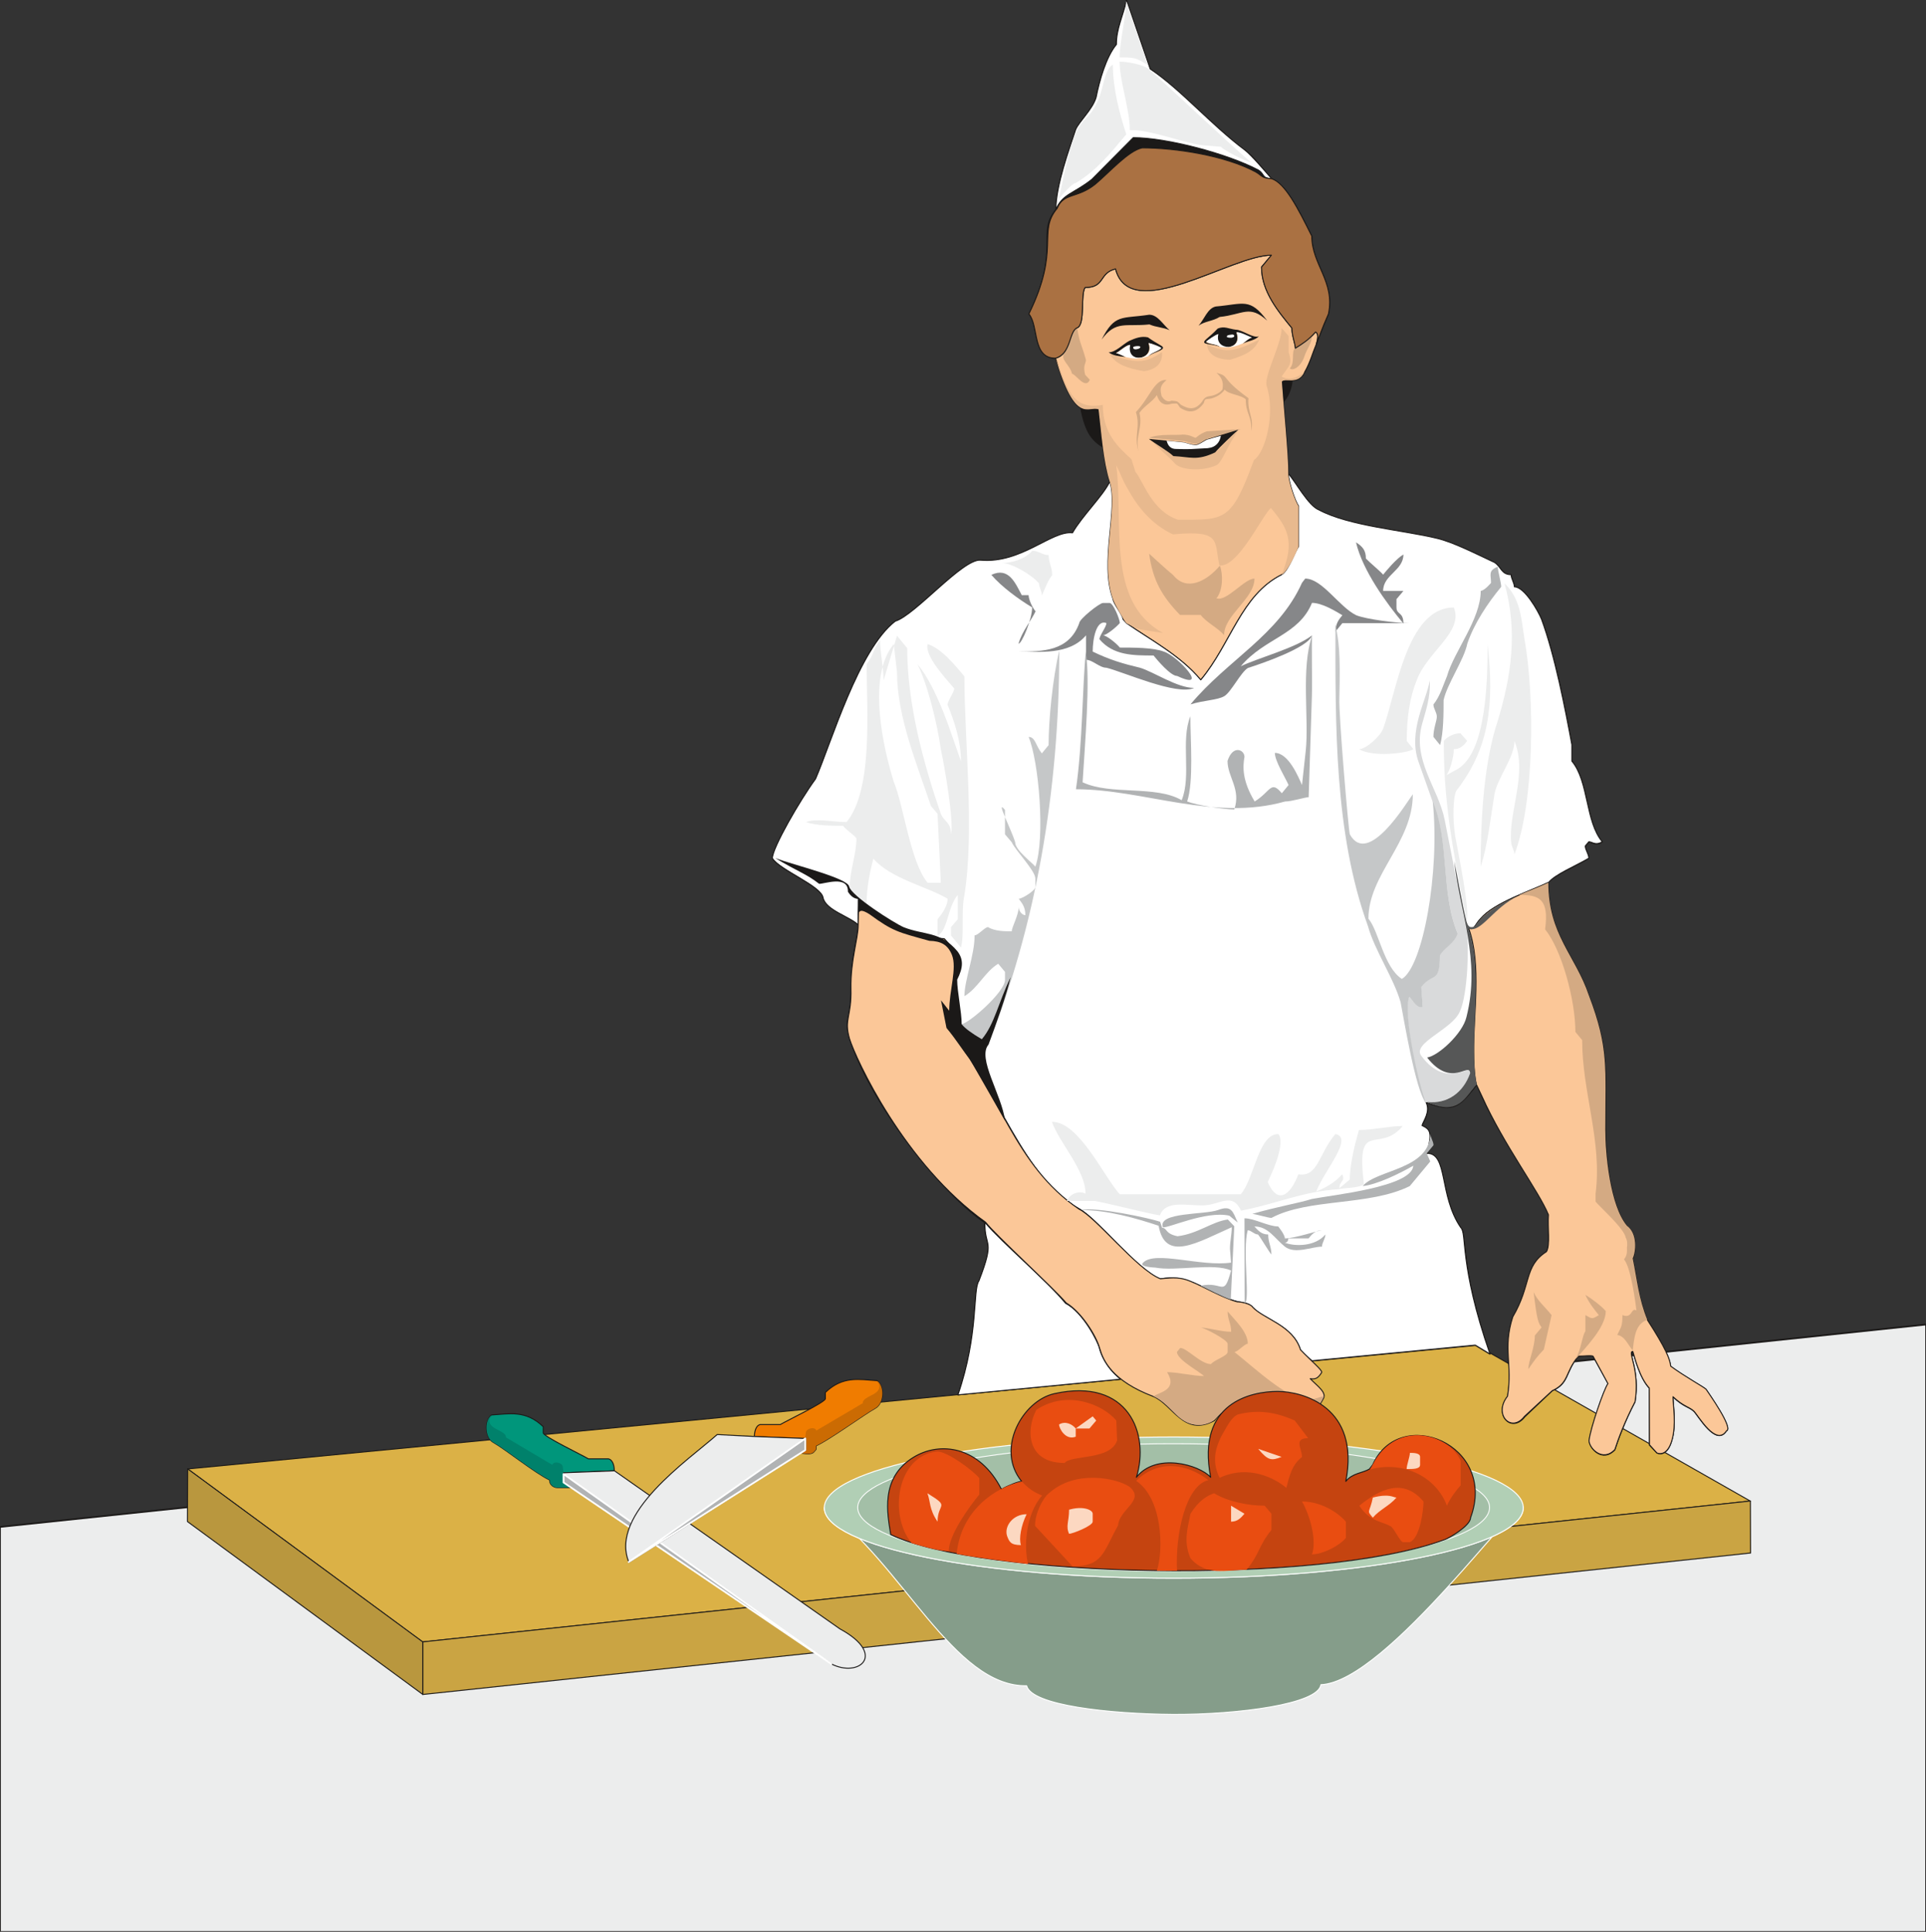 <svg xmlns="http://www.w3.org/2000/svg" xml:space="preserve" width="742.866" height="745.134" fill-rule="evenodd" stroke-linejoin="round" stroke-width="28.222" preserveAspectRatio="xMidYMid" version="1.2" viewBox="0 0 19655 19715"><rect x="0" y="0" width="19655" height="19715" fill="#333333" stroke="none"/><defs class="ClipPathGroup"><clipPath id="a" clipPathUnits="userSpaceOnUse"><path d="M0 0h19655v19715H0z"/></clipPath></defs><g class="SlideGroup"><g class="Slide" clip-path="url(#a)"><g class="Page"><g class="com.sun.star.drawing.PolyPolygonShape"><path fill="none" d="M-9 13509h19675v6218H-9z" class="BoundingBox"/><path fill="#ECEDED" d="m0 15584 19656-2066v6199H0v-4133Z"/><path fill="none" stroke="#1B1918" stroke-linecap="round" stroke-width="17" d="m0 15584 19656-2066v6199H0v-4133Z"/></g><g class="com.sun.star.drawing.PolyPolygonShape"><path fill="none" d="M1910 13719h15959v3045H1910z" class="BoundingBox"/><path fill="#DBB146" d="m1915 14992 13142-1268 2805 1596-13550 1438-2397-1766Z"/><path fill="none" stroke="#1B1918" stroke-linecap="round" stroke-width="10" d="m1915 14992 13142-1268 2805 1596-13550 1438-2397-1766Z"/></g><g class="com.sun.star.drawing.PolyPolygonShape"><path fill="none" d="M4308 15314h13563v1986H4308z" class="BoundingBox"/><path fill="#CAA443" d="m4313 17294 13552-1444-2-531-13550 1438v537Z"/><path fill="none" stroke="#1B1918" stroke-linecap="round" stroke-width="10" d="m4313 17294 13552-1444-2-531-13550 1438v537Z"/></g><g class="com.sun.star.drawing.PolyPolygonShape"><path fill="none" d="M1908 14986h2412v2313H1908z" class="BoundingBox"/><path fill="#B9973E" d="m1915 14991-2 538 2401 1764v-536l-2399-1766Z"/><path fill="none" stroke="#1B1918" stroke-linecap="round" stroke-width="10" d="m1915 14991-2 538 2401 1764v-536l-2399-1766Z"/></g><g class="com.sun.star.drawing.ClosedBezierShape"><path fill="none" d="M4959 14424h1316v765H4959z" class="BoundingBox"/><path fill="#00967B" d="M5544 14561v63c0 36 395 225 461 265h205c49 13 59 82 59 122l-518 21v99l71 51h-137c-31 0-80-28-75-77-145-68-455-316-572-382-87-43-100-221-22-282 177-10 348-54 528 120Z"/><path fill="none" stroke="#1B1918" stroke-linecap="round" stroke-width="10" d="M5544 14561v63c0 36 395 225 461 265h205c49 13 59 82 59 122l-518 21v99l71 51h-137c-31 0-80-28-75-77-145-68-455-316-572-382-87-43-100-221-22-282 177-10 348-54 528 120Z"/></g><g class="com.sun.star.drawing.ClosedBezierShape"><path fill="none" d="M4964 14442h859v742h-859z" class="BoundingBox"/><path fill="#00816B" d="m5163 14670 473 280c16-45 107-20 107 21l8 61v99l71 51h-137c-31 0-79-28-74-77-145-68-456-316-573-382-87-43-100-221-22-281-93 149 152 144 147 228Z"/></g><g class="com.sun.star.drawing.ClosedBezierShape"><path fill="none" d="M5747 15006h3090v2026H5747z" class="BoundingBox"/><path fill="#ECEDED" d="m6271 15011-518 20v101l45 31 2682 1817c287 150 574-94 91-356l-2300-1613Z"/><path fill="none" stroke="#1B1918" stroke-linecap="round" stroke-width="10" d="m6271 15011-518 20v101l45 31 2682 1817c287 150 574-94 91-356l-2300-1613Z"/></g><g class="com.sun.star.drawing.PolyPolygonShape"><path fill="none" d="M5742 15035h2752v1958H5742z" class="BoundingBox"/><path fill="#B1B3B4" d="m5751 15044 2732 1939-2732-1853v-86Z"/><path fill="none" stroke="#FFF" stroke-linecap="round" stroke-width="18" d="m5751 15044 2732 1939-2732-1853v-86Z"/></g><g class="com.sun.star.drawing.ClosedBezierShape"><path fill="none" d="M7694 14074h1316v770H7694z" class="BoundingBox"/><path fill="#F07C00" d="M8423 14211v64c0 36-394 224-460 264h-206c-48 13-58 82-58 123l518 21v119l-46 28c69 10 117 13 137-15s23-10 20-59c144-68 484-316 601-382 89-43 101-222 23-283-178-10-348-54-529 120Z"/><path fill="none" stroke="#1B1918" stroke-linecap="round" stroke-width="10" d="M8423 14211v64c0 36-394 224-460 264h-206c-48 13-58 82-58 123l518 21v119l-46 28c69 10 117 13 137-15s23-10 20-59c144-68 484-316 601-382 89-43 101-222 23-283-178-10-348-54-529 120Z"/></g><g class="com.sun.star.drawing.ClosedBezierShape"><path fill="none" d="M8171 14092h835v747h-835z" class="BoundingBox"/><path fill="#CB6B03" d="m8805 14321-474 279c-16-45-107-20-107 21l-8 62v119l-45 28c68 10 116 13 137-15 20-28 23-10 20-59 143-68 485-316 601-382 89-43 102-222 23-282 94 149-152 144-147 229Z"/></g><g class="com.sun.star.drawing.ClosedBezierShape"><path fill="none" d="M6381 14636h1847v1315H6381z" class="BoundingBox"/><path fill="#ECEDED" d="m7702 14661 519 20v120l-45 27-1758 1117c-204-496 609-1045 901-1304l383 20Z"/><path fill="none" stroke="#1B1918" stroke-linecap="round" stroke-width="10" d="m7702 14661 519 20v120l-45 27-1758 1117c-204-496 609-1045 901-1304l383 20Z"/></g><g class="com.sun.star.drawing.PolyPolygonShape"><path fill="none" d="M6407 14672h1821v1280H6407z" class="BoundingBox"/><path fill="#B1B3B4" d="m8218 14681-1802 1261 1802-1142v-119Z"/><path fill="none" stroke="#FFF" stroke-linecap="round" stroke-width="18" d="m8218 14681-1802 1261 1802-1142v-119Z"/></g><g class="com.sun.star.drawing.ClosedBezierShape"><path fill="none" d="M7877-2h9761v14860H7877z" class="BoundingBox"/><path fill="#1B1918" d="M9776 14236c214-622 150-1072 214-1163 170-437 58-328 58-595-416-279-1145-1168-1379-1878-59-233 13-157 15-510 3-356 56-429 76-650-94-87-325-148-360-275-13-119-442-284-518-404 2-109 279-589 441-810 163-378 437-1316 813-1610 203-61 689-638 871-622 417 38 724-303 938-280 101-170 312-378 383-526-33-101-56-223-71-348-107-68-180-142-228-401-69-41-153-160-257-509-241 0-168-328-272-450 328-668 69-820 277-1069 0-249 132-604 203-813 33-81 170-205 206-330 33-165 104-411 206-538 0-163 68-287 104-452l241 701c310 205 620 660 963 828 72 40 207 213 275 294 140 41 272 302 412 584 0 290 238 465 170 795-69 160-89 221-125 308-38 89-63 190-119 285-30 69-81 84-127 84-5 89-48 178-89 219 18 243 41 490 53 734 69 83 206 330 310 373 310 165 859 206 1204 290 173 40 412 165 587 246 69 41 69 124 170 124 0 41 36 84 36 125 104 0 241 246 274 327 140 374 241 910 310 1283v165c173 206 137 620 310 826-69 43-102 0-137 0l-36 43c0 41 36 81 36 122-137 84-343 165-414 246 0 539 277 744 414 1159 205 535 170 739 170 1372 0 241 46 772 218 978 110 81 92 264 59 335 48 209 48 379 150 623 195 304 231 403 238 475 140 104 341 213 361 233 25 41 282 402 208 424-106 166-287-155-332-200-49-46-105-43-214-148 5 100 36 290-10 442-35 130-99 153-152 132l-77-81-2-581c-99-107-147-313-168-374-58 3 76 186 23 513-104 198-175 394-206 490-127 135-261-15-261-94 15-127 150-525 193-581l-155-280c-28-10-81 0-150 0-137 166-91 277-267 353l-279 265c-137 175-323-23-175-206 53-328-51-485 53-810 196-328 114-519 343-668 41-66 10-247 23-376-48-196-455-704-681-1207l-53-120c-173 207-214 293-516 179 46 96-30 193-43 238 81 41 109 61 48 285 219-8 122 424 346 752 71 66-18 368 299 1293l-147-89-5282 505Z"/><path fill="none" stroke="#1B1918" stroke-linecap="round" stroke-width="10" d="M9776 14236c214-622 150-1072 214-1163 170-437 58-328 58-595-416-279-1145-1168-1379-1878-59-233 13-157 15-510 3-356 56-429 76-650-94-87-325-148-360-275-13-119-442-284-518-404 2-109 279-589 441-810 163-378 437-1316 813-1610 203-61 689-638 871-622 417 38 724-303 938-280 101-170 312-378 383-526-33-101-56-223-71-348-107-68-180-142-228-401-69-41-153-160-257-509-241 0-168-328-272-450 328-668 69-820 277-1069 0-249 132-604 203-813 33-81 170-205 206-330 33-165 104-411 206-538 0-163 68-287 104-452l241 701c310 205 620 660 963 828 72 40 207 213 275 294 140 41 272 302 412 584 0 290 238 465 170 795-69 160-89 221-125 308-38 89-63 190-119 285-30 69-81 84-127 84-5 89-48 178-89 219 18 243 41 490 53 734 69 83 206 330 310 373 310 165 859 206 1204 290 173 40 412 165 587 246 69 41 69 124 170 124 0 41 36 84 36 125 104 0 241 246 274 327 140 374 241 910 310 1283v165c173 206 137 620 310 826-69 43-102 0-137 0l-36 43c0 41 36 81 36 122-137 84-343 165-414 246 0 539 277 744 414 1159 205 535 170 739 170 1372 0 241 46 772 218 978 110 81 92 264 59 335 48 209 48 379 150 623 195 304 231 403 238 475 140 104 341 213 361 233 25 41 282 402 208 424-106 166-287-155-332-200-49-46-105-43-214-148 5 100 36 290-10 442-35 130-99 153-152 132l-77-81-2-581c-99-107-147-313-168-374-58 3 76 186 23 513-104 198-175 394-206 490-127 135-261-15-261-94 15-127 150-525 193-581l-155-280c-28-10-81 0-150 0-137 166-91 277-267 353l-279 265c-137 175-323-23-175-206 53-328-51-485 53-810 196-328 114-519 343-668 41-66 10-247 23-376-48-196-455-704-681-1207l-53-120c-173 207-214 293-516 179 46 96-30 193-43 238 81 41 109 61 48 285 219-8 122 424 346 752 71 66-18 368 299 1293l-147-89-5282 505Z"/></g><g class="com.sun.star.drawing.ClosedBezierShape"><path fill="none" d="M10770-5h2212v2151h-2212z" class="BoundingBox"/><path fill="#FFF" d="M12976 1823c-101-3-68-46-134-87-313-166-934-331-1277-331l-422 425c-186 148-302 148-368 310 2-251 134-610 203-819 35-81 172-205 208-327 33-168 102-414 207-540 0-165 68-289 104-454l241 704c310 206 620 569 964 826 66 50 206 214 274 293Z"/><path fill="none" stroke="#1B1918" stroke-linecap="round" stroke-width="10" d="M12976 1823c-101-3-68-46-134-87-313-166-934-331-1277-331l-422 425c-186 148-302 148-368 310 2-251 134-610 203-819 35-81 172-205 208-327 33-168 102-414 207-540 0-165 68-289 104-454l241 704c310 206 620 569 964 826 66 50 206 214 274 293Z"/></g><g class="com.sun.star.drawing.ClosedBezierShape"><path fill="none" d="M10766 2599h2689v4348h-2689z" class="BoundingBox"/><path fill="#FBC798" d="M10772 3655c205 694 335 484 439 524 30 254 48 529 114 737 89 282-106 825 33 1200 0 40 103 165 103 206l35 40c242 168 552 330 757 579 310-371 412-866 827-1074 71-42 140-248 173-288v-414c-33-41-105-249-105-330 3-165-53-745-66-940 33-41 168 40 232-97 55-94 81-196 119-285 18-56 25-112-8-125-71 82-137 122-205 165 0-43-36-124-36-205-137-168-310-374-310-623l102-121c-413 0-1441 713-1592 139-173 43-104 191-310 191-51 66 5 378-82 411-83 33-58 267-220 310Z"/><path fill="none" stroke="#1B1918" stroke-linecap="round" stroke-width="10" d="M10772 3655c205 694 335 484 439 524 30 254 48 529 114 737 89 282-106 825 33 1200 0 40 103 165 103 206l35 40c242 168 552 330 757 579 310-371 412-866 827-1074 71-42 140-248 173-288v-414c-33-41-105-249-105-330 3-165-53-745-66-940 33-41 168 40 232-97 55-94 81-196 119-285 18-56 25-112-8-125-71 82-137 122-205 165 0-43-36-124-36-205-137-168-310-374-310-623l102-121c-413 0-1441 713-1592 139-173 43-104 191-310 191-51 66 5 378-82 411-83 33-58 267-220 310Z"/></g><g class="com.sun.star.drawing.ClosedBezierShape"><path fill="none" d="M7877 4829h8480v9413H7877z" class="BoundingBox"/><path fill="#FFF" d="M8760 9440c-94-89-327-148-360-275-13-122-442-284-518-406 2-107 279-589 441-810 163-376 437-1317 813-1609 203-61 689-640 871-623 417 36 724-304 938-279 99-173 312-378 381-523 89 282-107 825 33 1199 0 40 101 165 101 205l36 41c241 168 551 330 758 579 310-371 411-866 825-1074 71-41 140-247 173-287v-414c-33-41-104-249-104-330 71 81 206 330 312 370 308 165 859 206 1204 290 173 41 412 165 587 246 69 43 69 125 170 125 0 40 33 84 33 124 104 0 244 249 277 330 137 371 241 911 310 1282v167c173 206 137 617 310 823-69 43-102 0-137 0l-36 43c0 41 36 82 36 125-137 81-346 165-412 249-170 81-551 205-691 368-66 69-50 112-124 99 135 343 48 874 53 1265 0 81 8 254 28 330-170 203-213 292-515 181 48 96-31 193-41 236 81 40 109 63 48 284 219-5 122 428 346 756 68 63-21 368 299 1292l-150-91-1666 160c-30-23-91-81-119-112-74-249-376-312-485-431-56-64-99-34-242-87-307-112-409-254-704-206-229-81-610-586-818-711-587-317-813-1195-1354-1847 28-262 94-526 94-775l-124-137c-277 0-704-198-877-404 3 84-5 173 0 262Zm0 0Zm2675 4636-1659 160c214-622 150-1074 214-1163 170-440 58-330 61-597 188 221 619 579 823 825 182 94 332 399 345 455s64 198 216 320Z"/><path fill="none" stroke="#1B1918" stroke-linecap="round" stroke-width="10" d="M8760 9440c-94-89-327-148-360-275-13-122-442-284-518-406 2-107 279-589 441-810 163-376 437-1317 813-1609 203-61 689-640 871-623 417 36 724-304 938-279 99-173 312-378 381-523 89 282-107 825 33 1199 0 40 101 165 101 205l36 41c241 168 551 330 758 579 310-371 411-866 825-1074 71-41 140-247 173-287v-414c-33-41-104-249-104-330 71 81 206 330 312 370 308 165 859 206 1204 290 173 41 412 165 587 246 69 43 69 125 170 125 0 40 33 84 33 124 104 0 244 249 277 330 137 371 241 911 310 1282v167c173 206 137 617 310 823-69 43-102 0-137 0l-36 43c0 41 36 82 36 125-137 81-346 165-412 249-170 81-551 205-691 368-66 69-50 112-124 99 135 343 48 874 53 1265 0 81 8 254 28 330-170 203-213 292-515 181 48 96-31 193-41 236 81 40 109 63 48 284 219-5 122 428 346 756 68 63-21 368 299 1292l-150-91-1666 160c-30-23-91-81-119-112-74-249-376-312-485-431-56-64-99-34-242-87-307-112-409-254-704-206-229-81-610-586-818-711-587-317-813-1195-1354-1847 28-262 94-526 94-775l-124-137c-277 0-704-198-877-404 3 84-5 173 0 262Zm2675 4636-1659 160c214-622 150-1074 214-1163 170-440 58-330 61-597 188 221 619 579 823 825 182 94 332 399 345 455s64 198 216 320Z"/></g><g class="com.sun.star.drawing.ClosedBezierShape"><path fill="none" d="M8643 9172h4876v5381H8643z" class="BoundingBox"/><path fill="#FBC798" d="m8763 9177-5 264c0 139-79 360-74 647 8 292-73 310-15 512 61 201 556 1280 1389 1874 92 122 701 679 823 824 155 92 308 338 341 463 36 124 125 332 549 492 198 82 307 414 620 247 25-31 51-56 79-84 83 102 266 63 340-5 203 30 348 41 404-81 140 86 167 170 287-49 46-66-51-129-130-210 54 7 79-3 117-64 8-23-99-109-216-231-78-252-376-313-490-437-23-36-124-53-157-53-163-46-351-161-478-210-127-55-236-28-305-25-239-94-658-630-831-711-663-450-795-1176-1339-1848 28-261 89-559 89-777l-127-135c-373-12-749-256-871-403Z"/><path fill="none" stroke="#1B1918" stroke-linecap="round" stroke-width="10" d="m8763 9177-5 264c0 139-79 360-74 647 8 292-73 310-15 512 61 201 556 1280 1389 1874 92 122 701 679 823 824 155 92 308 338 341 463 36 124 125 332 549 492 198 82 307 414 620 247 25-31 51-56 79-84 83 102 266 63 340-5 203 30 348 41 404-81 140 86 167 170 287-49 46-66-51-129-130-210 54 7 79-3 117-64 8-23-99-109-216-231-78-252-376-313-490-437-23-36-124-53-157-53-163-46-351-161-478-210-127-55-236-28-305-25-239-94-658-630-831-711-663-450-795-1176-1339-1848 28-261 89-559 89-777l-127-135c-373-12-749-256-871-403Z"/></g><g class="com.sun.star.drawing.ClosedBezierShape"><path fill="none" d="M14980 9001h2659v5853h-2659z" class="BoundingBox"/><path fill="#FBC798" d="M15067 11069c-23-91-28-249-28-330-5-381 84-897-53-1270 58 35 66-36 124-94 140-163 521-287 689-368 0 535 277 741 414 1153 206 538 170 741 170 1371 0 242 46 776 219 982 109 81 91 264 58 332 49 211 49 379 150 623 197 305 232 406 240 475 140 104 340 213 361 236 25 38 282 399 208 424-107 165-287-155-333-201-48-45-104-45-213-147 2 99 35 287-10 442-36 127-100 153-154 132l-76-84-2-579c-100-106-148-312-168-373-59 0 76 185 23 513-104 198-176 391-206 488-127 134-264-16-264-92 15-129 152-526 193-581l-152-280c-28-10-82 0-150 0-138 165-92 274-267 353l-283 262c-135 175-320-21-173-206 54-328-51-483 54-810 193-328 111-516 344-666 40-68 10-246 20-376-99-243-453-707-679-1210l-56-119Z"/><path fill="none" stroke="#1B1918" stroke-linecap="round" stroke-width="10" d="M15067 11069c-23-91-28-249-28-330-5-381 84-897-53-1270 58 35 66-36 124-94 140-163 521-287 689-368 0 535 277 741 414 1153 206 538 170 741 170 1371 0 242 46 776 219 982 109 81 91 264 58 332 49 211 49 379 150 623 197 305 232 406 240 475 140 104 340 213 361 236 25 38 282 399 208 424-107 165-287-155-333-201-48-45-104-45-213-147 2 99 35 287-10 442-36 127-100 153-154 132l-76-84-2-579c-100-106-148-312-168-373-59 0 76 185 23 513-104 198-176 391-206 488-127 134-264-16-264-92 15-129 152-526 193-581l-152-280c-28-10-82 0-150 0-138 165-92 274-267 353l-283 262c-135 175-320-21-173-206 54-328-51-483 54-810 193-328 111-516 344-666 40-68 10-246 20-376-99-243-453-707-679-1210l-56-119Z"/></g><g class="com.sun.star.drawing.ClosedBezierShape"><path fill="none" d="M8225 10h7402v12395H8225z" class="BoundingBox"/><path fill="#ECEDED" d="M15181 6574c0 330-5 1105-310 1277l-112 61c36-38 77-182 77-266 68 0 104-41 137-84l-69-79c-68 0-137 38-170 79 0 594 71 1013 234 1842 35-125-89-707-117-867-31-195-20-404 10-465 335-431 391-878 320-1498Zm0 0Zm173-620c137 495 68 950-69 1402-140 414-175 993-175 1489 71-206 107-539 142-745 33-165 203-370 203-538 138 330-66 744-33 1034 0 43 33 81 33 124 206-538 206-1610 104-2189-35-206-35-414-205-577Zm0 0Zm-518 246c-480 0-585 867-722 1240-35 81-175 206-244 206 138 84 486 43 554 0l-68-84c0-246 33-452 101-617 104-290 483-496 379-745Zm0 0Zm-4203-121c36-87 69-168 105-209 0-81-36-124-36-205-69 0-99-44-168-44-68 84-208 125-310 125 102 0 310 124 379 208 0 38 30 81 30 125Zm0 0Zm-1166 495c134 41 271 203 375 330 0 658 105 1570 0 2230-35 163 0 413-35 537l-102-124v-84l69-81v-248c-104 122-104 372-206 413v-165c33-41 102-126 102-210-203-122-584-205-757-409-33 122-69 292-69 460-61-51-147-107-172-173 0-165 68-330 68-495-33-41-101-81-137-127-102 0-272 0-378-38 106-41 276 0 414 0 274-330 205-1156 205-1613 69-81 69-162 137-246 0 124 36 289 36 414l137-457 104 127c0 579 173 1196 343 1691 36 84 104 84 104 208 33-124-68-703-104-868-33-247-134-661-239-869 206 249 343 706 445 993 0-208-69-414-137-576 0-44 68-127 68-168-68-81-307-330-271-452Zm0 0Zm-313 287c0 455 208 950 346 1364l68 81 33 704h-134c-176-209-244-785-346-1032-104-332-277-1074 0-1404l33 287Zm1733 5396c31-71 122-112 191-74 0-241-272-526-343-734 274 0 516 536 691 739h1237c140-167 178-612 381-614 0 0 99 63-107 490 107 241 234 127 313-79 203 31 205-208 378-411 189 38-112 368-195 586 101-40 195-96 264-175 35 79-28 61-28 142l106-89c0-160 57-381 93-505 140 0 310-41 447-41-244 295-480-94-396 597-69 38-179 31-260 48-364 23-615 145-994 219-91-193-213-59-388-53-175 0-384-54-440 101-142-23-459-107-663-147h-287Zm0 0Zm539-11628c0 203 104 485 104 699 206-10 579 145 770 157l160 13c30 38 266 157 304 157-299-259-767-708-1038-947-61-53-232-79-300-79Zm0 0Zm-69 31c0 244 69 505 137 711-172 206-309 373-518 498-33 0-137 119-170 162 64-315 125-614 208-739 79-127 105-81 191-266 58-127 63-318 152-366Zm0 0Zm135-650c0 162-66 411-66 576 145 0 162-2 289 79-83-247-190-534-223-655Z"/></g><g class="com.sun.star.drawing.ClosedBezierShape"><path fill="none" d="M14628 5784h693v1822h-693z" class="BoundingBox"/><path fill="#B1B3B4" d="M15285 5784c0 40 35 165 35 205-137 165-277 375-346 580-33 165-207 412-242 577 0 125 0 334-36 458l-68-84c0-84 35-165 35-205 0-44-35-84-35-125 68-82 104-209 139-290 70-249 344-580 344-870 37 0 105-81 105-81 0-82-33-125 69-165Z"/></g><g class="com.sun.star.drawing.ClosedBezierShape"><path fill="none" d="M14363 6944h642v4309h-642z" class="BoundingBox"/><path fill="#D9DADB" d="M14618 8176c176 412 82 930 255 1344-27 107-145 150-181 234 0 282-71 165-191 312l17 212c-63 13-101-69-137-108-67 144 66 796 159 1078 249 28 415-137 463-289 8-125-235 170-497-181-104-132 318-271 393-457 84-186 91-692 71-801l-227-1153c-64-323-334-608-230-979 34-124 88-272 78-444-31 198-225 515-116 828l143 404Z"/></g><g class="com.sun.star.drawing.ClosedBezierShape"><path fill="none" d="M12149 5905h2240v1285h-2240z" class="BoundingBox"/><path fill="#868789" d="M12149 7189c378-455 897-704 1138-1241l33-43c173 0 346 289 520 374 101 41 411 81 548 81h-689l-69 84c0-84 36-124 69-165-69-41-206-126-310-126-137 332-483 357-727 647 173-84 562-186 727-315-36 124-516 289-653 332-72 41-173 248-242 288-69 41-208 41-345 84Z"/></g><g class="com.sun.star.drawing.ClosedBezierShape"><path fill="none" d="M10393 6153h1794v886h-1794z" class="BoundingBox"/><path fill="#868789" d="M10394 6650c241 0 516 0 620-291 0-40 206-205 242-205h68c36 0 104 165 104 205-35 41-137 125-172 125 35 0 137 81 172 125 137 0 344 0 448 41 137 40 483 411 137 249-68 0-205-165-241-209-207 0-412 0-552-166 0-40 71-124 71-165-104-40-140 165-140 291 173 84 310 124 483 165 138 41 379 206 552 206-173 83-725-165-895-206-71 0-140-81-208-81v-250c-173 206-484 166-689 166Z"/></g><g class="com.sun.star.drawing.ClosedBezierShape"><path fill="none" d="M10117 5844h452v728h-452z" class="BoundingBox"/><path fill="#868789" d="M10394 6570c33-124 139-250 174-331-35-40-71-124-71-165h-70c-66-125-134-290-310-207 104 122 277 248 416 332 0 121-106 371-139 371Z"/></g><g class="com.sun.star.drawing.ClosedBezierShape"><path fill="none" d="M13838 5535h486v830h-486z" class="BoundingBox"/><path fill="#868789" d="M13838 5535c68 289 310 620 484 829 0-125-71-84-71-168v-81l71-84h-207c0-166 207-207 207-372-71 41-174 165-207 206-35-41-139-125-176-165 0-82-33-122-101-165Z"/></g><g class="com.sun.star.drawing.ClosedBezierShape"><path fill="none" d="M10979 6485h2413v1777h-2413z" class="BoundingBox"/><path fill="#B1B3B4" d="M11081 6650c-35 337-33 951-101 1405 688 0 1410 330 2134 125 69 0 206-44 241-44l33-1032c5-162-5-536 3-619-117 335-31 850-66 1179l-38 348c-36-81-137-328-277-328 0 82 104 247 140 328l-69 84c-114-137-112-18-277 84-129-214-122-356-104-455 0-74-119-127-173 41 0 165 140 289 69 495-102 0-379-41-481-81 68-206 33-623 33-870-102 247 13 608-89 857-264-155-724-48-1011-183 25-414 79-1022 33-1334Z"/></g><g class="com.sun.star.drawing.ClosedBezierShape"><path fill="none" d="M9807 6368h5069v4889H9807z" class="BoundingBox"/><path fill="#C5C7C8" d="M13628 6368c33 172 53 276 40 761-7 158 92 1335 107 1386 188 340 587-338 643-409 0 495-453 818-453 1270 107 127 155 493 341 615 213-122 391-1088 315-1814 175 411 79 932 254 1349-31 106-142 147-181 228 0 288-73 168-190 319l15 206c-61 15-101-66-137-107-69 165 102 922 170 1084-106-121-226-863-259-1028-71-248-264-527-333-776-345-950-332-2051-332-3084Zm0 0Zm-2818 271c0 1447-244 2823-727 4026-68-87-205-127-276-211 71 0 449-328 449-453v-82l-69-83c-137 83-205 247-345 331 0-166 104-415 104-621 36 0 104-84 137-84 69 43 173 43 242 43 0-43 71-165 71-249 0 41 33 84 68 84 0-84-35-124-68-167 33 0 170-82 170-122v-84c0-81-206-290-241-371l-69-81v-249c-104-125 69 208 104 330 0 81 173 206 206 249 102-290 36-1074-69-1324 69 0 69 84 135 168l69-84c0-249 40-676 109-966Z"/></g><g class="com.sun.star.drawing.ClosedBezierShape"><path fill="none" d="M11029 11566h3601v1735h-3601z" class="BoundingBox"/><path fill="#B1B3B4" d="M11029 12349c154-36 708 85 810 120l20 61c56 5 28 61 158 87 210-26 348-148 513-171l66 69-36 749c-96-35-208-94-307-142 231-51 233 130 310-155-173-81-567 10-773-30 0 0-175-6-124-51 124-125 589 45 897 0l-11-140c0-84 18-140 18-221-350 155-680 361-746-15-221-74-519-161-795-161Zm0 0Zm1750 40c30 0 163 41 196 41 379-203 998-119 1412-325l209-251-36-82 69-84c0-40-33-81-33-121 0 370-552 370-689 538 140-13 376-127 516-208-13 218-831 299-1036 340-138 43-343 76-608 152Zm0 0Zm-77 911-2-866c101 0 242 83 344 83 0 0 68 82 68 122 104 0 346-83 379-83-69 0-104 43-137 83h-206s0 44-36 44c104 40 310 40 414-84 0 40-35 84-35 124-104 0-275 81-379 0-104-84-170-206-311-206 37 39 70 82 141 82 0 84 33 124 33 205-33-40-104-165-137-205-37 0-70-43-105-43-56 198 28 736-31 744Zm0 0Zm-71-823c-51-113-61-179-200-128-138 51-618 20-564 176 48 15 439-171 678-118l86 70Z"/></g><g class="com.sun.star.drawing.ClosedBezierShape"><path fill="none" d="M11737 4376h914v416h-914z" class="BoundingBox"/><path fill="#E8B98E" d="M11737 4469c48 46 205 134 254 177 199 15 257 48 425-38l234-232c-132 175-167 328-234 371-158 71-364 46-422-12-80-92-197-169-257-266Z"/></g><g class="com.sun.star.drawing.ClosedBezierShape"><path fill="none" d="M10772 3348h2540v3113h-2540z" class="BoundingBox"/><path fill="#E8B98E" d="M10772 3655c205 693 335 482 439 523 30 254 48 528 114 738 89 282-106 825 33 1199 13 45 112 218 137 246 145 69 44 48 374 99-587-317-399-1133-478-1710 59 111 51 127 122 247 99 180 241 356 457 457 502-48 418 69 474 315 188 33 447-528 526-584 172 206 249 340 109 681 71-41 152-237 173-287v-414c-33-41-105-249-105-332 3-165-53-744-66-939 33-41 168 40 229-97-79 66-160 86-231 46 79-117 112-120 71-249v-165c-23-28-48-54-71-81 0 162-173 469-155 584 96 282-10 686-127 762-234 636-295 610-776 610-269-89-355-398-434-488l-41-130c-137-124-292-267-292-554-328 61-361-188-482-477Z"/></g><g class="com.sun.star.drawing.ClosedBezierShape"><path fill="none" d="M10850 3358h5963v11187h-5963z" class="BoundingBox"/><path fill="#D4AA83" d="M11727 5651c38 275 132 435 315 625h211c66 84 168 125 239 206 0-206 310-371 310-577-104 0-284 239-388 201 68-81 68-249 35-333-140 165-341 264-476 97-84-71-165-145-246-219Zm0 0Zm1436-1892c23 30 107-8 145-112 33-101 81-140 81-223-58 53-124 104-170 129-46 26 0 153-56 206Zm0 0Zm-2041 117c-45 106-147-61-182-61-18-89-124-145-79-208 43-64 81-253 134-249 23 147 41 149 87 315 0 38-33 55-8 152l48 51Zm0 0Zm4529 9310c33 84 117 152 183 236l-79 351c-76 81-89 101-158 200-2-76 66-218 66-343l69-83c-33-44-48-72-81-361Zm0 0Zm1049 188c-8-69-56-440-127-521 35-43 30-79 30-122 5-28 5-71-13-101-12-89-274-323-307-366v-81c69-536-137-1034-137-1568l-69-83c0-331-142-841-309-1047 40-300-51-356-267-350 99-44 203-79 300-127 0 535 276 741 414 1153 205 538 167 736 167 1369 0 241 48 774 221 980 109 79 92 264 59 333 45 218 61 414 149 627-124 41-134 186-149 315-59-81-89-152-158-160 36-81 53-78 53-203 105 41 84-81 143-48Zm0 0Zm-521-158c36 82 104 165 137 206-66 41-66 41-137 0v165c-33 43-41 183-102 287 102-119 310-327 310-493-35-43-137-124-208-165Zm0 0Zm-4269 788c101 0 274 40 376 40-33-40-275-165-275-246l33-41c69 0 209 165 314 165 33-43 170-83 170-124v-84c0-40-242-165-275-165 68 0 209 43 311 43 0-84-36-124-36-208 69 84 206 208 206 330-33 0-102 84-137 84 223 178 541 480 757 495l157-45c-3 17-74 155-127 170-51 15-117-54-170-92-64 158-356 84-407 84-172 125-312 38-340 8-61 45-58 96-194 124-254 23-297-200-503-292 66-41 252-66 140-246Zm0 0Zm859-9605c31-140-40-180-28-335-302-219-182-221-327-259 43 38 78 83 61 170-23 33-77 61-120 66-36 7-59 7-90 61-68 89-139 73-215 28-34-33-28-36-94-41-36 18-74 0-102-48-18-74-15-107 51-163-125-10-168 176-313 328 49 147-23 251 26 399-36-145 48-247 10-391 51-74 127-107 178-181 23 74 68 115 152 87 64 0 46-16 84 40 89 59 170 56 244-48 10-51 20-33 79-46 59-18 105-48 133-89 40 49 172 54 215 99 0 150 64 168 56 323Zm0 0Zm-697 36c71 2 107 27 125 33 15 2 33-36 119-66 44-3 321-21 347-23l-344 99c-112 61-84 68-226 25l-364-35c100-44 290-23 343-33Z"/></g><g class="com.sun.star.drawing.ClosedBezierShape"><path fill="none" d="M10495 1504h3081v2158h-3081z" class="BoundingBox"/><path fill="#AA7142" d="M12975 1823c140 44 272 305 412 587 0 291 239 463 170 794-71 160-89 221-124 310 17-56 25-112-8-125-71 81-137 122-206 165 0-43-35-124-35-206-137-167-310-373-310-622l101-122c-412 0-1441 714-1591 140-173 43-104 190-310 190-51 66 5 379-82 412-84 33-58 267-221 310-241 0-167-328-271-452 327-667 83-832 289-1078 64-160 201-97 386-244 146-122 339-343 481-373 343 0 846 78 1159 246 69 41 59 63 160 68Z"/><path fill="none" stroke="#1B1918" stroke-linecap="round" stroke-width="10" d="M12975 1823c140 44 272 305 412 587 0 291 239 463 170 794-71 160-89 221-124 310 17-56 25-112-8-125-71 81-137 122-206 165 0-43-35-124-35-206-137-167-310-373-310-622l101-122c-412 0-1441 714-1591 140-173 43-104 190-310 190-51 66 5 379-82 412-84 33-58 267-221 310-241 0-167-328-271-452 327-667 83-832 289-1078 64-160 201-97 386-244 146-122 339-343 481-373 343 0 846 78 1159 246 69 41 59 63 160 68Z"/></g><g class="com.sun.star.drawing.ClosedBezierShape"><path fill="none" d="M11326 3593h535v196h-535z" class="BoundingBox"/><path fill="#E8B98E" d="M11326 3616c247 85 351 105 532-22 11 115-66 181-184 194-167-28-288-69-348-172Z"/></g><g class="com.sun.star.drawing.ClosedBezierShape"><path fill="none" d="M12319 3467h533v206h-533z" class="BoundingBox"/><path fill="#E8B98E" d="M12851 3467c-237 115-338 148-532 45 0 113 119 161 237 159 166-51 245-94 295-204Z"/></g><g class="com.sun.star.drawing.ClosedBezierShape"><path fill="none" d="M8407 15368h7144v2135H8407z" class="BoundingBox"/><path fill="#859D8A" d="M10477 17205c50 200 840 287 1498 292 659 2 1479-104 1505-303 678-30 2065-2004 2065-1807 0 397-1608 719-3567 719s-3566-322-3566-719c795 569 1318 1830 2065 1818Z"/><path fill="none" stroke="#FFF" stroke-linecap="round" stroke-width="10" d="M10477 17205c50 200 840 287 1498 292 659 2 1479-104 1505-303 678-30 2065-2004 2065-1807 0 397-1608 719-3567 719s-3566-322-3566-719c795 569 1318 1830 2065 1818Z"/></g><g class="com.sun.star.drawing.ClosedBezierShape"><path fill="none" d="M8407 14661h7144v1452H8407z" class="BoundingBox"/><path fill="#B1CFB5" d="M11978 14666c1959 0 3567 325 3567 722 0 396-1608 719-3567 719s-3566-323-3566-719c0-397 1607-722 3566-722Z"/><path fill="none" stroke="#FFF" stroke-linecap="round" stroke-width="10" d="M11978 14666c1959 0 3567 325 3567 722 0 396-1608 719-3567 719s-3566-323-3566-719c0-397 1607-722 3566-722Z"/></g><g class="com.sun.star.drawing.ClosedBezierShape"><path fill="none" d="M8748 14730h6459v1312H8748z" class="BoundingBox"/><path fill="#A3BFA7" d="M11977 14735c1776 0 3224 292 3224 651 0 358-1448 650-3224 650-1777 0-3224-292-3224-650 0-359 1447-651 3224-651Z"/><path fill="none" stroke="#FFF" stroke-linecap="round" stroke-width="9" d="M11977 14735c1776 0 3224 292 3224 651 0 358-1448 650-3224 650-1777 0-3224-292-3224-650 0-359 1447-651 3224-651Z"/></g><g class="com.sun.star.drawing.ClosedBezierShape"><path fill="none" d="M9053 14189h6008v1849H9053z" class="BoundingBox"/><path fill="#C54410" d="M9090 15662c-32-205-113-577 231-788 272-168 676-114 899 326 64-38 173-81 206-81-269-331 10-824 333-895 759-169 975 414 838 853 201-254 639-129 758 0-150-767 422-876 683-876 259 0 843 160 696 918 66-85 173-85 241-126l33-43c277-617 1276-206 999 540 0 83-229 213-262 223-1290 475-4758 386-5655-51Z"/><path fill="none" stroke="#1B1918" stroke-linecap="round" stroke-width="10" d="M9090 15662c-32-205-113-577 231-788 272-168 676-114 899 326 64-38 173-81 206-81-269-331 10-824 333-895 759-169 975 414 838 853 201-254 639-129 758 0-150-767 422-876 683-876 259 0 843 160 696 918 66-85 173-85 241-126l33-43c277-617 1276-206 999 540 0 83-229 213-262 223-1290 475-4758 386-5655-51Z"/></g><g class="com.sun.star.drawing.ClosedBezierShape"><path fill="none" d="M9172 14288h5736v1748H9172z" class="BoundingBox"/><path fill="#E94D11" d="M9565 14814c104 0 361 190 429 272v167c-104 125-312 415-312 578-102 0-267-49-379-82-238-290-149-895 262-935Zm0 0Zm198 1045c43-443 391-679 665-740 64 73 133 116 207 144-174 198-186 537-143 700-183-23-541-66-729-104Zm0 0Zm813-1470c-112 213-92 542 288 542 68-84 470-26 536-230l-8-203c-137-165-505-317-816-109Zm0 0Zm948 783c170 140-101 228-114 396-153 275-155 418-465 418l-382-413c-2-124 77-282 141-333 274-246 693-152 820-68Zm0 0Zm71-59c226-221 516-177 737-7-231 53-340 555-320 925h-206c71-221 56-737-211-918Zm0 0Zm554 791c-71-167-33-292 0-455 86-137 173-186 241-209 137 84 346 127 516 127l69 82v166c-135 165-117 241-254 406-206 0-407 71-572-117Zm0 0Zm297-821c300-142 572 10 681 102 33-125 56-234 160-315 0-84-89-192 63-192l-137-180c-200-89-373-112-574-64-73 23-122 135-178 229-28 64-114 222-15 420Zm0 0Zm1426 284c206-167 447-289 655-43 0 84-35 372-139 415h-69c-33 0-101-166-137-166-69-43-206-43-310-206Zm0 0Zm894 0c36-83 104-167 140-208v-249c-97-247-602-435-871-10l-54 97c356-94 679 86 785 370Zm0 0Zm-1479-43c84 148 152 398 102 540 105 0 277-84 346-168v-166c-69-81-241-206-448-206Z"/></g><g class="com.sun.star.drawing.ClosedBezierShape"><path fill="none" d="M9464 14455h5029v1315H9464z" class="BoundingBox"/><path fill="#FCD8C1" d="M14010 15284c-33 165-69 124 0 205 68-81 172-122 241-205-33 0-69-44-241 0Zm0 0Zm345-291c0-43 33-124 33-165 36 0 104 0 104 41v81c0 43-68 43-137 43Zm0 0Zm-1515-206c102 122 135 122 239 82l-239-82Zm0 0Zm-277 580v163c69 0 102-41 137-81l-137-82Zm0 0Zm-1653 41c0 122-36 165 0 246 35 0 241-81 241-124v-81c0-41-102-82-241-41Zm0 0Zm-433 46c-140 0-229 122-201 218 23 64 38 97 143 97-23-64 2-204 58-315Zm0 0Zm-1013-214c33 84 15 160 104 290 0-196 137-142-104-290Zm0 0Zm1344-702c0 41 66 165 170 125v-84h140l69-81-36-43-173 124c-33-41-104-81-170-41Z"/></g><g class="com.sun.star.drawing.ClosedBezierShape"><path fill="none" d="M14562 8788h939v2513h-939z" class="BoundingBox"/><path fill="#565757" d="M14841 8788c51 520 275 1000 124 1593-40 170-289 396-401 412 249 320 429 40 439 160-68 195-231 317-441 294 330 150 391-56 508-180-89-434 82-1134-87-1591 131 56 253-216 517-335-132 53-363 170-450 315-49 15-67 7-85-54-43-173-89-449-124-614Z"/></g><g class="com.sun.star.drawing.ClosedBezierShape"><path fill="none" d="M7912 3100h5021v8343H7912z" class="BoundingBox"/><path fill="#1B1918" d="M7912 8758c233 140 314 158 447 262 45 5 299-94 294 81 33 51 64 69 104 74v172c8-61 33-68 115-17 243 178 292 183 612 272 117 3 188 38 231 145 53 135-28 361-28 569l-84-107 56 282c102 122 170 237 239 320l360 630c-35-269-289-642-170-780 87-238 173-474 226-688-127 262-165 480-294 633-110-66-168-107-206-153 0-127-46-335-46-454 64-127 64-209 3-290-175-208-341-163-549-246-101-44-536-321-556-415-15-87-564-219-754-290Zm0 0Zm4725-4372-328 99c-106 61-84 68-226 28l-358-33c51 40 203 129 249 175 173 8 241 51 427-38 48-56 180-181 236-231Zm0 0Zm-1323-790c71 0 144-82 210-117 64-28 122-51 191-36 91 66 152 87 152 102 16 30-99 51-150 91 33-40 105-50 132-83-20-16-86-44-129-49 63 173-231 216-193 16-41 5-107 71-140 83 23 5 51 16 99 41-66-8-127-13-172-48Zm0 0Zm1534-165c-54 28-170-66-237-66-68-8-119-41-185-11-84 89-140 117-137 138-5 25 107 22 160 48-36-31-107-23-142-48 17-21 81-64 122-79-38 185 259 168 188-20 43-3 119 43 155 53-28 10-44 25-92 63 51-30 122-30 168-78Zm0 0Zm84-158c-181-167-244-63-486-38-68 43-152 43-215 89 58-64 93-180 177-196 285-25 346-93 524 145Zm0 0Zm-1690 193c145-200 247-129 488-155 71 31 137 28 206 59-66-54-120-158-208-158-282 43-351-12-486 254Z"/></g><g class="com.sun.star.drawing.ClosedBezierShape"><path fill="none" d="M11392 3391h1386v1195h-1386z" class="BoundingBox"/><path fill="#FFF" d="m12459 4447-144 41c-110 61-87 71-229 28l-181-18c10 30 25 81 91 84 161 5 136 2 329-8 83-8 124-61 134-127Zm0 0Zm-862-914c23-2 38 0 41 8 0 10-15 20-38 23-18 5-36-3-36-16-2-10 13-12 33-15Zm0 0Zm964-117c-23 3-41 5-41 21 0 7 21 10 46 10 18-3 30-8 30-18 0-13-17-18-35-13Zm0 0Zm-107 125c-38-31-109-26-145-56 21-13 84-64 125-76-48 180 262 175 185-18 44-4 122 43 158 53-28 8-46 23-94 61-66 26-109 48-229 36Zm0 0Zm-735 94c33-38 104-49 135-84-21-13-89-41-132-51 76 170-231 225-188 20-41 3-109 69-142 84 22 5 50 18 99 41 71 13 114 30 228-10Z"/></g></g></g></g></svg>
